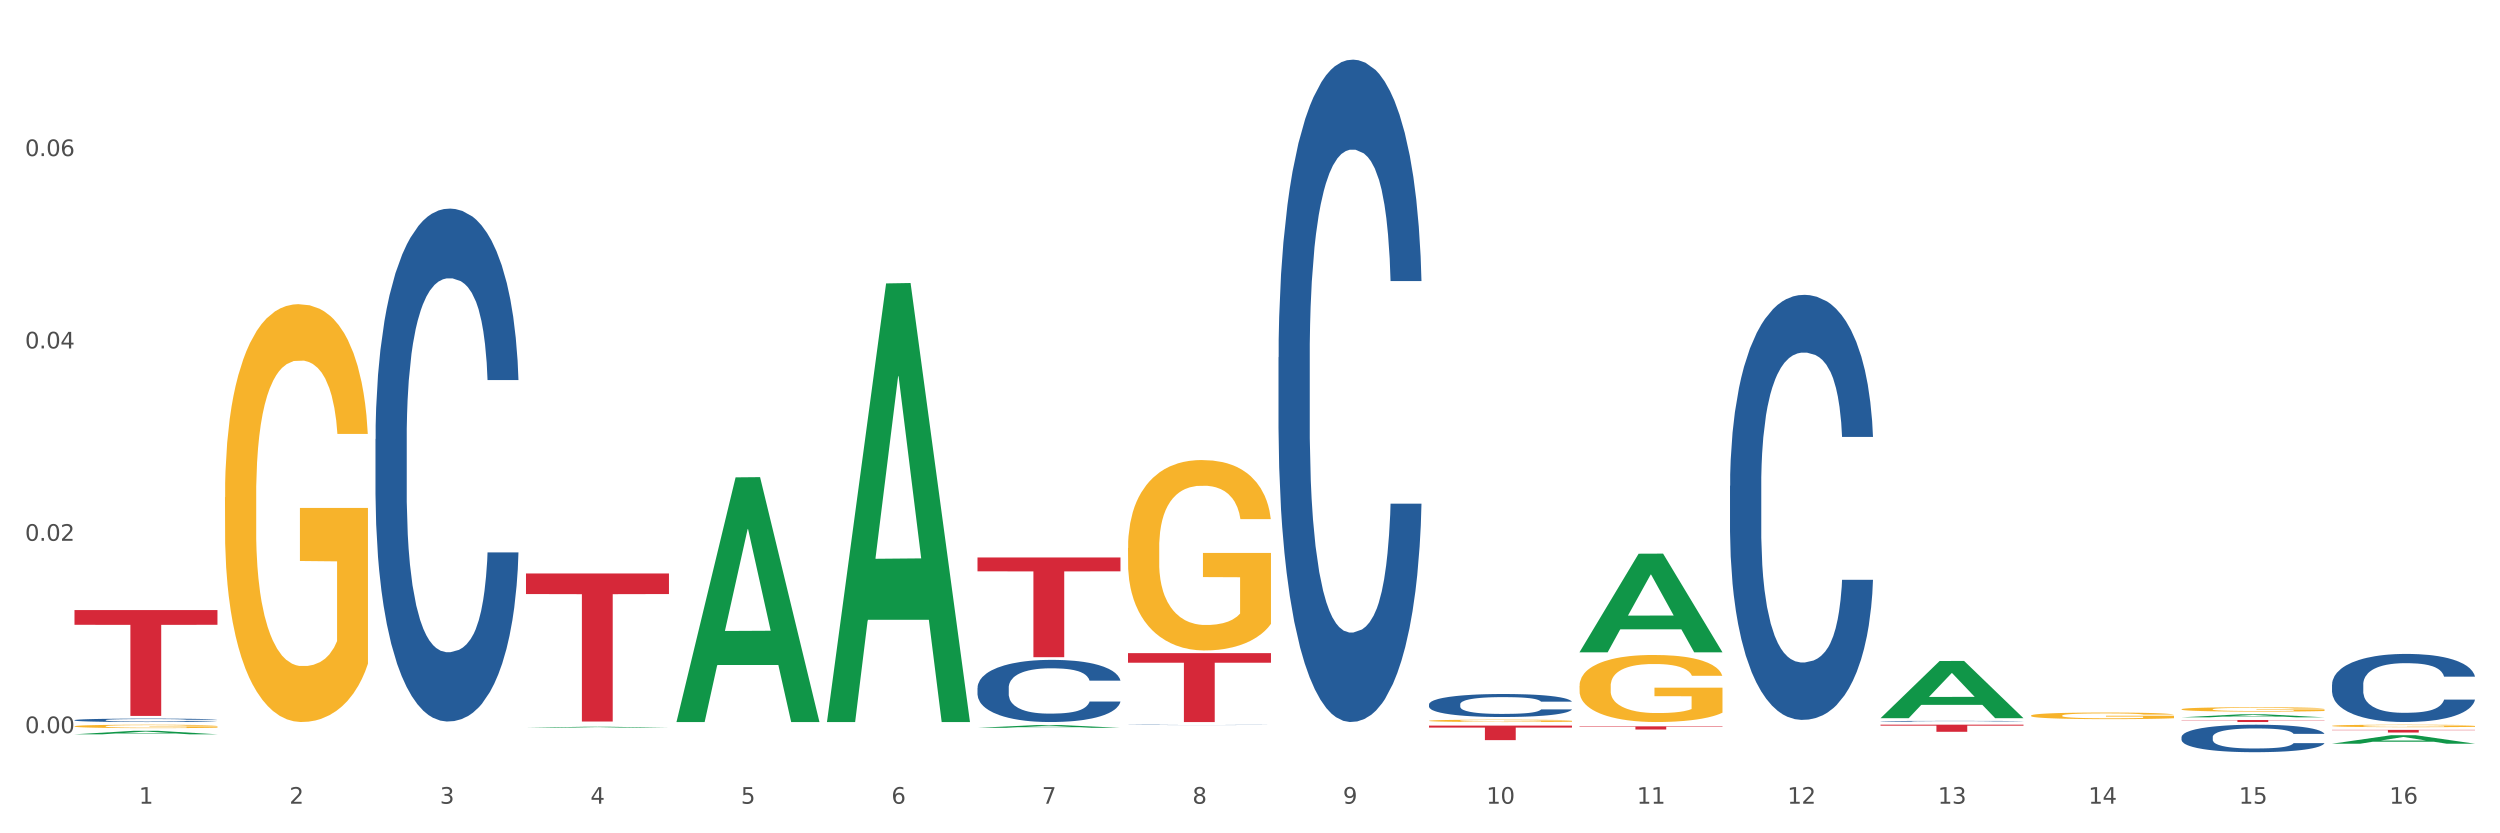 <?xml version="1.0" encoding="utf-8" standalone="no"?>
<!DOCTYPE svg PUBLIC "-//W3C//DTD SVG 1.1//EN"
  "http://www.w3.org/Graphics/SVG/1.1/DTD/svg11.dtd">
<svg xmlns:xlink="http://www.w3.org/1999/xlink" width="1080pt" height="360pt" viewBox="0 0 1080 360" xmlns="http://www.w3.org/2000/svg" version="1.1">
 <rect x="0" y="0" width="1080" height="360" fill="#333333" stroke="none"/>
 <defs>
  <style type="text/css">*{stroke-linejoin: round; stroke-linecap: butt}</style>
 </defs>
 <g id="figure_1">
  <g id="patch_1">
   <path d="M 0 360 
L 1080 360 
L 1080 0 
L 0 0 
z
" style="fill: #ffffff; stroke: #ffffff; stroke-linejoin: miter"/>
  </g>
  <g id="axes_1">
   <g id="matplotlib.axis_1">
    <g id="xtick_1">
     <g id="text_1">
      <!-- 1 -->
      <g style="fill: #4d4d4d" transform="translate(60.004 347.204) scale(0.096 -0.096)">
       <defs>
        <path id="DejaVuSans-31" d="M 794 531 
L 1825 531 
L 1825 4091 
L 703 3866 
L 703 4441 
L 1819 4666 
L 2450 4666 
L 2450 531 
L 3481 531 
L 3481 0 
L 794 0 
L 794 531 
z
" transform="scale(0.016)"/>
       </defs>
       <use xlink:href="#DejaVuSans-31"/>
      </g>
     </g>
    </g>
    <g id="xtick_2">
     <g id="text_2">
      <!-- 2 -->
      <g style="fill: #4d4d4d" transform="translate(125.021 347.204) scale(0.096 -0.096)">
       <defs>
        <path id="DejaVuSans-32" d="M 1228 531 
L 3431 531 
L 3431 0 
L 469 0 
L 469 531 
Q 828 903 1448 1529 
Q 2069 2156 2228 2338 
Q 2531 2678 2651 2914 
Q 2772 3150 2772 3378 
Q 2772 3750 2511 3984 
Q 2250 4219 1831 4219 
Q 1534 4219 1204 4116 
Q 875 4013 500 3803 
L 500 4441 
Q 881 4594 1212 4672 
Q 1544 4750 1819 4750 
Q 2544 4750 2975 4387 
Q 3406 4025 3406 3419 
Q 3406 3131 3298 2873 
Q 3191 2616 2906 2266 
Q 2828 2175 2409 1742 
Q 1991 1309 1228 531 
z
" transform="scale(0.016)"/>
       </defs>
       <use xlink:href="#DejaVuSans-32"/>
      </g>
     </g>
    </g>
    <g id="xtick_3">
     <g id="text_3">
      <!-- 3 -->
      <g style="fill: #4d4d4d" transform="translate(190.039 347.204) scale(0.096 -0.096)">
       <defs>
        <path id="DejaVuSans-33" d="M 2597 2516 
Q 3050 2419 3304 2112 
Q 3559 1806 3559 1356 
Q 3559 666 3084 287 
Q 2609 -91 1734 -91 
Q 1441 -91 1130 -33 
Q 819 25 488 141 
L 488 750 
Q 750 597 1062 519 
Q 1375 441 1716 441 
Q 2309 441 2620 675 
Q 2931 909 2931 1356 
Q 2931 1769 2642 2001 
Q 2353 2234 1838 2234 
L 1294 2234 
L 1294 2753 
L 1863 2753 
Q 2328 2753 2575 2939 
Q 2822 3125 2822 3475 
Q 2822 3834 2567 4026 
Q 2313 4219 1838 4219 
Q 1578 4219 1281 4162 
Q 984 4106 628 3988 
L 628 4550 
Q 988 4650 1302 4700 
Q 1616 4750 1894 4750 
Q 2613 4750 3031 4423 
Q 3450 4097 3450 3541 
Q 3450 3153 3228 2886 
Q 3006 2619 2597 2516 
z
" transform="scale(0.016)"/>
       </defs>
       <use xlink:href="#DejaVuSans-33"/>
      </g>
     </g>
    </g>
    <g id="xtick_4">
     <g id="text_4">
      <!-- 4 -->
      <g style="fill: #4d4d4d" transform="translate(255.056 347.204) scale(0.096 -0.096)">
       <defs>
        <path id="DejaVuSans-34" d="M 2419 4116 
L 825 1625 
L 2419 1625 
L 2419 4116 
z
M 2253 4666 
L 3047 4666 
L 3047 1625 
L 3713 1625 
L 3713 1100 
L 3047 1100 
L 3047 0 
L 2419 0 
L 2419 1100 
L 313 1100 
L 313 1709 
L 2253 4666 
z
" transform="scale(0.016)"/>
       </defs>
       <use xlink:href="#DejaVuSans-34"/>
      </g>
     </g>
    </g>
    <g id="xtick_5">
     <g id="text_5">
      <!-- 5 -->
      <g style="fill: #4d4d4d" transform="translate(320.073 347.204) scale(0.096 -0.096)">
       <defs>
        <path id="DejaVuSans-35" d="M 691 4666 
L 3169 4666 
L 3169 4134 
L 1269 4134 
L 1269 2991 
Q 1406 3038 1543 3061 
Q 1681 3084 1819 3084 
Q 2600 3084 3056 2656 
Q 3513 2228 3513 1497 
Q 3513 744 3044 326 
Q 2575 -91 1722 -91 
Q 1428 -91 1123 -41 
Q 819 9 494 109 
L 494 744 
Q 775 591 1075 516 
Q 1375 441 1709 441 
Q 2250 441 2565 725 
Q 2881 1009 2881 1497 
Q 2881 1984 2565 2268 
Q 2250 2553 1709 2553 
Q 1456 2553 1204 2497 
Q 953 2441 691 2322 
L 691 4666 
z
" transform="scale(0.016)"/>
       </defs>
       <use xlink:href="#DejaVuSans-35"/>
      </g>
     </g>
    </g>
    <g id="xtick_6">
     <g id="text_6">
      <!-- 6 -->
      <g style="fill: #4d4d4d" transform="translate(385.09 347.204) scale(0.096 -0.096)">
       <defs>
        <path id="DejaVuSans-36" d="M 2113 2584 
Q 1688 2584 1439 2293 
Q 1191 2003 1191 1497 
Q 1191 994 1439 701 
Q 1688 409 2113 409 
Q 2538 409 2786 701 
Q 3034 994 3034 1497 
Q 3034 2003 2786 2293 
Q 2538 2584 2113 2584 
z
M 3366 4563 
L 3366 3988 
Q 3128 4100 2886 4159 
Q 2644 4219 2406 4219 
Q 1781 4219 1451 3797 
Q 1122 3375 1075 2522 
Q 1259 2794 1537 2939 
Q 1816 3084 2150 3084 
Q 2853 3084 3261 2657 
Q 3669 2231 3669 1497 
Q 3669 778 3244 343 
Q 2819 -91 2113 -91 
Q 1303 -91 875 529 
Q 447 1150 447 2328 
Q 447 3434 972 4092 
Q 1497 4750 2381 4750 
Q 2619 4750 2861 4703 
Q 3103 4656 3366 4563 
z
" transform="scale(0.016)"/>
       </defs>
       <use xlink:href="#DejaVuSans-36"/>
      </g>
     </g>
    </g>
    <g id="xtick_7">
     <g id="text_7">
      <!-- 7 -->
      <g style="fill: #4d4d4d" transform="translate(450.108 347.204) scale(0.096 -0.096)">
       <defs>
        <path id="DejaVuSans-37" d="M 525 4666 
L 3525 4666 
L 3525 4397 
L 1831 0 
L 1172 0 
L 2766 4134 
L 525 4134 
L 525 4666 
z
" transform="scale(0.016)"/>
       </defs>
       <use xlink:href="#DejaVuSans-37"/>
      </g>
     </g>
    </g>
    <g id="xtick_8">
     <g id="text_8">
      <!-- 8 -->
      <g style="fill: #4d4d4d" transform="translate(515.125 347.204) scale(0.096 -0.096)">
       <defs>
        <path id="DejaVuSans-38" d="M 2034 2216 
Q 1584 2216 1326 1975 
Q 1069 1734 1069 1313 
Q 1069 891 1326 650 
Q 1584 409 2034 409 
Q 2484 409 2743 651 
Q 3003 894 3003 1313 
Q 3003 1734 2745 1975 
Q 2488 2216 2034 2216 
z
M 1403 2484 
Q 997 2584 770 2862 
Q 544 3141 544 3541 
Q 544 4100 942 4425 
Q 1341 4750 2034 4750 
Q 2731 4750 3128 4425 
Q 3525 4100 3525 3541 
Q 3525 3141 3298 2862 
Q 3072 2584 2669 2484 
Q 3125 2378 3379 2068 
Q 3634 1759 3634 1313 
Q 3634 634 3220 271 
Q 2806 -91 2034 -91 
Q 1263 -91 848 271 
Q 434 634 434 1313 
Q 434 1759 690 2068 
Q 947 2378 1403 2484 
z
M 1172 3481 
Q 1172 3119 1398 2916 
Q 1625 2713 2034 2713 
Q 2441 2713 2670 2916 
Q 2900 3119 2900 3481 
Q 2900 3844 2670 4047 
Q 2441 4250 2034 4250 
Q 1625 4250 1398 4047 
Q 1172 3844 1172 3481 
z
" transform="scale(0.016)"/>
       </defs>
       <use xlink:href="#DejaVuSans-38"/>
      </g>
     </g>
    </g>
    <g id="xtick_9">
     <g id="text_9">
      <!-- 9 -->
      <g style="fill: #4d4d4d" transform="translate(580.142 347.204) scale(0.096 -0.096)">
       <defs>
        <path id="DejaVuSans-39" d="M 703 97 
L 703 672 
Q 941 559 1184 500 
Q 1428 441 1663 441 
Q 2288 441 2617 861 
Q 2947 1281 2994 2138 
Q 2813 1869 2534 1725 
Q 2256 1581 1919 1581 
Q 1219 1581 811 2004 
Q 403 2428 403 3163 
Q 403 3881 828 4315 
Q 1253 4750 1959 4750 
Q 2769 4750 3195 4129 
Q 3622 3509 3622 2328 
Q 3622 1225 3098 567 
Q 2575 -91 1691 -91 
Q 1453 -91 1209 -44 
Q 966 3 703 97 
z
M 1959 2075 
Q 2384 2075 2632 2365 
Q 2881 2656 2881 3163 
Q 2881 3666 2632 3958 
Q 2384 4250 1959 4250 
Q 1534 4250 1286 3958 
Q 1038 3666 1038 3163 
Q 1038 2656 1286 2365 
Q 1534 2075 1959 2075 
z
" transform="scale(0.016)"/>
       </defs>
       <use xlink:href="#DejaVuSans-39"/>
      </g>
     </g>
    </g>
    <g id="xtick_10">
     <g id="text_10">
      <!-- 10 -->
      <g style="fill: #4d4d4d" transform="translate(642.105 347.204) scale(0.096 -0.096)">
       <defs>
        <path id="DejaVuSans-30" d="M 2034 4250 
Q 1547 4250 1301 3770 
Q 1056 3291 1056 2328 
Q 1056 1369 1301 889 
Q 1547 409 2034 409 
Q 2525 409 2770 889 
Q 3016 1369 3016 2328 
Q 3016 3291 2770 3770 
Q 2525 4250 2034 4250 
z
M 2034 4750 
Q 2819 4750 3233 4129 
Q 3647 3509 3647 2328 
Q 3647 1150 3233 529 
Q 2819 -91 2034 -91 
Q 1250 -91 836 529 
Q 422 1150 422 2328 
Q 422 3509 836 4129 
Q 1250 4750 2034 4750 
z
" transform="scale(0.016)"/>
       </defs>
       <use xlink:href="#DejaVuSans-31"/>
       <use xlink:href="#DejaVuSans-30" transform="translate(63.623 0)"/>
      </g>
     </g>
    </g>
    <g id="xtick_11">
     <g id="text_11">
      <!-- 11 -->
      <g style="fill: #4d4d4d" transform="translate(707.123 347.204) scale(0.096 -0.096)">
       <use xlink:href="#DejaVuSans-31"/>
       <use xlink:href="#DejaVuSans-31" transform="translate(63.623 0)"/>
      </g>
     </g>
    </g>
    <g id="xtick_12">
     <g id="text_12">
      <!-- 12 -->
      <g style="fill: #4d4d4d" transform="translate(772.14 347.204) scale(0.096 -0.096)">
       <use xlink:href="#DejaVuSans-31"/>
       <use xlink:href="#DejaVuSans-32" transform="translate(63.623 0)"/>
      </g>
     </g>
    </g>
    <g id="xtick_13">
     <g id="text_13">
      <!-- 13 -->
      <g style="fill: #4d4d4d" transform="translate(837.157 347.204) scale(0.096 -0.096)">
       <use xlink:href="#DejaVuSans-31"/>
       <use xlink:href="#DejaVuSans-33" transform="translate(63.623 0)"/>
      </g>
     </g>
    </g>
    <g id="xtick_14">
     <g id="text_14">
      <!-- 14 -->
      <g style="fill: #4d4d4d" transform="translate(902.174 347.204) scale(0.096 -0.096)">
       <use xlink:href="#DejaVuSans-31"/>
       <use xlink:href="#DejaVuSans-34" transform="translate(63.623 0)"/>
      </g>
     </g>
    </g>
    <g id="xtick_15">
     <g id="text_15">
      <!-- 15 -->
      <g style="fill: #4d4d4d" transform="translate(967.192 347.204) scale(0.096 -0.096)">
       <use xlink:href="#DejaVuSans-31"/>
       <use xlink:href="#DejaVuSans-35" transform="translate(63.623 0)"/>
      </g>
     </g>
    </g>
    <g id="xtick_16">
     <g id="text_16">
      <!-- 16 -->
      <g style="fill: #4d4d4d" transform="translate(1032.209 347.204) scale(0.096 -0.096)">
       <use xlink:href="#DejaVuSans-31"/>
       <use xlink:href="#DejaVuSans-36" transform="translate(63.623 0)"/>
      </g>
     </g>
    </g>
    <g id="xtick_17"/>
    <g id="xtick_18"/>
    <g id="xtick_19"/>
    <g id="xtick_20"/>
    <g id="xtick_21"/>
    <g id="xtick_22"/>
    <g id="xtick_23"/>
    <g id="xtick_24"/>
    <g id="xtick_25"/>
    <g id="xtick_26"/>
    <g id="xtick_27"/>
    <g id="xtick_28"/>
    <g id="xtick_29"/>
    <g id="xtick_30"/>
    <g id="xtick_31"/>
   </g>
   <g id="matplotlib.axis_2">
    <g id="ytick_1">
     <g id="text_17">
      <!-- 0.00 -->
      <g style="fill: #4d4d4d" transform="translate(10.8 316.715) scale(0.096 -0.096)">
       <defs>
        <path id="DejaVuSans-2e" d="M 684 794 
L 1344 794 
L 1344 0 
L 684 0 
L 684 794 
z
" transform="scale(0.016)"/>
       </defs>
       <use xlink:href="#DejaVuSans-30"/>
       <use xlink:href="#DejaVuSans-2e" transform="translate(63.623 0)"/>
       <use xlink:href="#DejaVuSans-30" transform="translate(95.41 0)"/>
       <use xlink:href="#DejaVuSans-30" transform="translate(159.033 0)"/>
      </g>
     </g>
    </g>
    <g id="ytick_2">
     <g id="text_18">
      <!-- 0.02 -->
      <g style="fill: #4d4d4d" transform="translate(10.8 233.62) scale(0.096 -0.096)">
       <use xlink:href="#DejaVuSans-30"/>
       <use xlink:href="#DejaVuSans-2e" transform="translate(63.623 0)"/>
       <use xlink:href="#DejaVuSans-30" transform="translate(95.41 0)"/>
       <use xlink:href="#DejaVuSans-32" transform="translate(159.033 0)"/>
      </g>
     </g>
    </g>
    <g id="ytick_3">
     <g id="text_19">
      <!-- 0.04 -->
      <g style="fill: #4d4d4d" transform="translate(10.8 150.525) scale(0.096 -0.096)">
       <use xlink:href="#DejaVuSans-30"/>
       <use xlink:href="#DejaVuSans-2e" transform="translate(63.623 0)"/>
       <use xlink:href="#DejaVuSans-30" transform="translate(95.41 0)"/>
       <use xlink:href="#DejaVuSans-34" transform="translate(159.033 0)"/>
      </g>
     </g>
    </g>
    <g id="ytick_4">
     <g id="text_20">
      <!-- 0.06 -->
      <g style="fill: #4d4d4d" transform="translate(10.8 67.43) scale(0.096 -0.096)">
       <use xlink:href="#DejaVuSans-30"/>
       <use xlink:href="#DejaVuSans-2e" transform="translate(63.623 0)"/>
       <use xlink:href="#DejaVuSans-30" transform="translate(95.41 0)"/>
       <use xlink:href="#DejaVuSans-36" transform="translate(159.033 0)"/>
      </g>
     </g>
    </g>
    <g id="ytick_5"/>
    <g id="ytick_6"/>
    <g id="ytick_7"/>
    <g id="ytick_8"/>
   </g>
   <g id="PolyCollection_1">
    <path d="M 32.175 317.219 
L 32.239 317.218 
L 57.709 315.711 
L 68.28 315.709 
L 93.941 317.222 
L 81.715 317.222 
L 76.176 316.87 
L 49.877 316.87 
L 49.686 316.876 
L 44.337 317.222 
L 32.175 317.222 
L 32.175 317.219 
L 53.188 316.66 
L 72.864 316.658 
L 63.122 316.032 
L 62.995 316.029 
L 62.867 316.033 
L 53.125 316.658 
L 53.188 316.66 
L 32.175 317.219 
z
" clip-path="url(#p8e9e53b36b)" style="fill: #109648"/>
    <path d="M 617.33 311.371 
L 617.403 311.37 
L 617.403 311.337 
L 617.549 311.308 
L 618.278 311.238 
L 619.372 311.181 
L 620.174 311.15 
L 620.976 311.125 
L 621.924 311.1 
L 623.091 311.074 
L 625.206 311.035 
L 626.519 311.016 
L 628.123 310.995 
L 631.04 310.966 
L 633.155 310.949 
L 635.342 310.935 
L 638.916 310.918 
L 641.249 310.911 
L 643.729 310.905 
L 646.718 310.902 
L 648.979 310.901 
L 653.938 310.903 
L 658.167 310.912 
L 660.209 310.918 
L 662.835 310.929 
L 664.22 310.937 
L 666.481 310.952 
L 668.814 310.971 
L 670.419 310.988 
L 672.825 311.02 
L 674.648 311.051 
L 676.325 311.09 
L 677.201 311.117 
L 677.857 311.142 
L 678.44 311.171 
L 679.024 311.217 
L 665.897 311.217 
L 665.387 311.184 
L 664.585 311.154 
L 663.418 311.124 
L 662.397 311.105 
L 660.647 311.082 
L 659.043 311.067 
L 657.365 311.056 
L 655.323 311.047 
L 653.719 311.042 
L 651.458 311.038 
L 647.01 311.039 
L 644.02 311.047 
L 641.978 311.056 
L 640.666 311.064 
L 639.499 311.074 
L 638.186 311.087 
L 636.655 311.106 
L 635.561 311.124 
L 634.467 311.146 
L 633.592 311.168 
L 632.79 311.194 
L 632.134 311.222 
L 631.623 311.251 
L 631.186 311.287 
L 630.821 311.345 
L 630.821 311.472 
L 630.967 311.501 
L 631.332 311.539 
L 631.769 311.568 
L 632.498 311.603 
L 633.155 311.626 
L 634.394 311.659 
L 635.78 311.687 
L 636.874 311.705 
L 637.968 311.72 
L 639.864 311.74 
L 641.978 311.757 
L 643.801 311.767 
L 646.281 311.777 
L 647.958 311.78 
L 649.417 311.782 
L 652.99 311.782 
L 655.542 311.779 
L 658.386 311.773 
L 660.574 311.764 
L 662.397 311.754 
L 664.439 311.738 
L 665.752 311.722 
L 665.752 311.527 
L 649.708 311.526 
L 649.708 311.397 
L 679.097 311.397 
L 679.097 311.777 
L 677.857 311.796 
L 676.471 311.814 
L 675.013 311.83 
L 672.825 311.849 
L 670.2 311.868 
L 667.866 311.881 
L 665.387 311.892 
L 662.47 311.902 
L 658.678 311.911 
L 656.344 311.915 
L 653.427 311.918 
L 650 311.919 
L 647.01 311.917 
L 644.093 311.912 
L 641.03 311.904 
L 638.041 311.892 
L 635.78 311.88 
L 633.519 311.865 
L 631.113 311.845 
L 629.217 311.827 
L 627.758 311.81 
L 626.154 311.789 
L 624.404 311.761 
L 623.091 311.736 
L 621.924 311.71 
L 620.685 311.676 
L 619.81 311.647 
L 618.934 311.611 
L 618.424 311.584 
L 617.841 311.542 
L 617.403 311.484 
L 617.33 311.371 
z
" clip-path="url(#p8e9e53b36b)" style="fill: #f7b32b"/>
    <path d="M 682.347 296.335 
L 682.42 296.309 
L 682.42 295.356 
L 682.566 294.536 
L 683.295 292.552 
L 684.389 290.911 
L 685.191 290.038 
L 685.994 289.324 
L 686.942 288.609 
L 688.108 287.868 
L 690.223 286.784 
L 691.536 286.228 
L 693.14 285.646 
L 696.057 284.799 
L 698.172 284.323 
L 700.36 283.926 
L 703.933 283.45 
L 706.266 283.238 
L 708.746 283.08 
L 711.736 282.974 
L 713.996 282.947 
L 718.955 283.027 
L 723.185 283.265 
L 725.227 283.45 
L 727.852 283.767 
L 729.237 283.979 
L 731.498 284.402 
L 733.832 284.958 
L 735.436 285.434 
L 737.842 286.334 
L 739.665 287.233 
L 741.343 288.345 
L 742.218 289.112 
L 742.874 289.826 
L 743.457 290.647 
L 744.041 291.943 
L 730.915 291.943 
L 730.404 291.017 
L 729.602 290.144 
L 728.435 289.297 
L 727.414 288.768 
L 725.664 288.107 
L 724.06 287.683 
L 722.383 287.366 
L 720.341 287.101 
L 718.736 286.969 
L 716.476 286.863 
L 712.027 286.89 
L 709.037 287.101 
L 706.996 287.366 
L 705.683 287.604 
L 704.516 287.868 
L 703.204 288.239 
L 701.672 288.795 
L 700.578 289.297 
L 699.484 289.932 
L 698.609 290.567 
L 697.807 291.308 
L 697.151 292.102 
L 696.64 292.922 
L 696.203 293.927 
L 695.838 295.594 
L 695.838 299.219 
L 695.984 300.039 
L 696.349 301.124 
L 696.786 301.944 
L 697.516 302.923 
L 698.172 303.585 
L 699.412 304.537 
L 700.797 305.331 
L 701.891 305.833 
L 702.985 306.257 
L 704.881 306.839 
L 706.996 307.315 
L 708.819 307.606 
L 711.298 307.871 
L 712.975 307.977 
L 714.434 308.03 
L 718.007 308.03 
L 720.559 307.95 
L 723.403 307.765 
L 725.591 307.527 
L 727.414 307.236 
L 729.456 306.76 
L 730.769 306.31 
L 730.769 300.78 
L 714.726 300.754 
L 714.726 297.076 
L 744.114 297.076 
L 744.114 307.871 
L 742.874 308.426 
L 741.489 308.929 
L 740.03 309.379 
L 737.842 309.934 
L 735.217 310.464 
L 732.884 310.834 
L 730.404 311.152 
L 727.487 311.443 
L 723.695 311.707 
L 721.362 311.813 
L 718.445 311.892 
L 715.017 311.919 
L 712.027 311.866 
L 709.11 311.734 
L 706.048 311.496 
L 703.058 311.152 
L 700.797 310.808 
L 698.536 310.384 
L 696.13 309.829 
L 694.234 309.299 
L 692.776 308.823 
L 691.171 308.215 
L 689.421 307.421 
L 688.108 306.707 
L 686.942 305.966 
L 685.702 305.013 
L 684.827 304.193 
L 683.952 303.161 
L 683.441 302.394 
L 682.858 301.203 
L 682.42 299.536 
L 682.347 296.335 
z
" clip-path="url(#p8e9e53b36b)" style="fill: #f7b32b"/>
    <path d="M 877.399 309.135 
L 877.472 309.133 
L 877.472 309.038 
L 877.618 308.957 
L 878.347 308.762 
L 879.441 308.6 
L 880.243 308.513 
L 881.045 308.443 
L 881.993 308.372 
L 883.16 308.299 
L 885.275 308.192 
L 886.588 308.137 
L 888.192 308.08 
L 891.109 307.996 
L 893.224 307.949 
L 895.411 307.91 
L 898.985 307.863 
L 901.318 307.842 
L 903.798 307.826 
L 906.787 307.816 
L 909.048 307.813 
L 914.007 307.821 
L 918.236 307.845 
L 920.278 307.863 
L 922.904 307.894 
L 924.289 307.915 
L 926.55 307.957 
L 928.883 308.012 
L 930.488 308.059 
L 932.894 308.148 
L 934.717 308.236 
L 936.394 308.346 
L 937.27 308.422 
L 937.926 308.492 
L 938.509 308.573 
L 939.093 308.701 
L 925.966 308.701 
L 925.456 308.61 
L 924.654 308.524 
L 923.487 308.44 
L 922.466 308.388 
L 920.716 308.323 
L 919.111 308.281 
L 917.434 308.25 
L 915.392 308.223 
L 913.788 308.21 
L 911.527 308.2 
L 907.079 308.203 
L 904.089 308.223 
L 902.047 308.25 
L 900.735 308.273 
L 899.568 308.299 
L 898.255 308.336 
L 896.724 308.391 
L 895.63 308.44 
L 894.536 308.503 
L 893.661 308.566 
L 892.859 308.639 
L 892.203 308.717 
L 891.692 308.798 
L 891.255 308.897 
L 890.89 309.062 
L 890.89 309.42 
L 891.036 309.501 
L 891.4 309.608 
L 891.838 309.689 
L 892.567 309.786 
L 893.224 309.851 
L 894.463 309.945 
L 895.849 310.023 
L 896.943 310.073 
L 898.037 310.115 
L 899.933 310.172 
L 902.047 310.219 
L 903.87 310.248 
L 906.35 310.274 
L 908.027 310.285 
L 909.486 310.29 
L 913.059 310.29 
L 915.611 310.282 
L 918.455 310.264 
L 920.643 310.24 
L 922.466 310.211 
L 924.508 310.164 
L 925.82 310.12 
L 925.82 309.574 
L 909.777 309.571 
L 909.777 309.208 
L 939.166 309.208 
L 939.166 310.274 
L 937.926 310.329 
L 936.54 310.379 
L 935.082 310.423 
L 932.894 310.478 
L 930.269 310.53 
L 927.935 310.567 
L 925.456 310.598 
L 922.539 310.627 
L 918.747 310.653 
L 916.413 310.663 
L 913.496 310.671 
L 910.069 310.674 
L 907.079 310.669 
L 904.162 310.656 
L 901.099 310.632 
L 898.109 310.598 
L 895.849 310.564 
L 893.588 310.522 
L 891.182 310.467 
L 889.286 310.415 
L 887.827 310.368 
L 886.223 310.308 
L 884.473 310.23 
L 883.16 310.159 
L 881.993 310.086 
L 880.754 309.992 
L 879.879 309.911 
L 879.003 309.809 
L 878.493 309.733 
L 877.91 309.616 
L 877.472 309.451 
L 877.399 309.135 
z
" clip-path="url(#p8e9e53b36b)" style="fill: #f7b32b"/>
    <path d="M 942.416 306.4 
L 942.489 306.398 
L 942.489 306.336 
L 942.635 306.282 
L 943.364 306.152 
L 944.458 306.045 
L 945.26 305.988 
L 946.063 305.941 
L 947.011 305.894 
L 948.177 305.846 
L 950.292 305.775 
L 951.605 305.739 
L 953.209 305.701 
L 956.126 305.645 
L 958.241 305.614 
L 960.429 305.588 
L 964.002 305.557 
L 966.335 305.543 
L 968.815 305.533 
L 971.805 305.526 
L 974.065 305.524 
L 979.024 305.529 
L 983.254 305.545 
L 985.296 305.557 
L 987.921 305.578 
L 989.306 305.592 
L 991.567 305.619 
L 993.901 305.656 
L 995.505 305.687 
L 997.911 305.746 
L 999.734 305.804 
L 1001.412 305.877 
L 1002.287 305.927 
L 1002.943 305.974 
L 1003.526 306.028 
L 1004.11 306.112 
L 990.984 306.112 
L 990.473 306.052 
L 989.671 305.995 
L 988.504 305.939 
L 987.483 305.905 
L 985.733 305.862 
L 984.129 305.834 
L 982.451 305.813 
L 980.41 305.796 
L 978.805 305.787 
L 976.545 305.78 
L 972.096 305.782 
L 969.106 305.796 
L 967.065 305.813 
L 965.752 305.829 
L 964.585 305.846 
L 963.273 305.87 
L 961.741 305.907 
L 960.647 305.939 
L 959.553 305.981 
L 958.678 306.022 
L 957.876 306.071 
L 957.22 306.123 
L 956.709 306.176 
L 956.272 306.242 
L 955.907 306.351 
L 955.907 306.588 
L 956.053 306.642 
L 956.418 306.713 
L 956.855 306.766 
L 957.585 306.83 
L 958.241 306.873 
L 959.481 306.936 
L 960.866 306.988 
L 961.96 307.021 
L 963.054 307.048 
L 964.95 307.086 
L 967.065 307.117 
L 968.888 307.136 
L 971.367 307.154 
L 973.044 307.161 
L 974.503 307.164 
L 978.076 307.164 
L 980.628 307.159 
L 983.472 307.147 
L 985.66 307.131 
L 987.483 307.112 
L 989.525 307.081 
L 990.838 307.052 
L 990.838 306.69 
L 974.795 306.688 
L 974.795 306.448 
L 1004.183 306.448 
L 1004.183 307.154 
L 1002.943 307.19 
L 1001.558 307.223 
L 1000.099 307.252 
L 997.911 307.289 
L 995.286 307.323 
L 992.953 307.347 
L 990.473 307.368 
L 987.556 307.387 
L 983.764 307.405 
L 981.431 307.411 
L 978.514 307.417 
L 975.086 307.418 
L 972.096 307.415 
L 969.179 307.406 
L 966.117 307.391 
L 963.127 307.368 
L 960.866 307.346 
L 958.605 307.318 
L 956.199 307.282 
L 954.303 307.247 
L 952.844 307.216 
L 951.24 307.176 
L 949.49 307.124 
L 948.177 307.078 
L 947.011 307.029 
L 945.771 306.967 
L 944.896 306.913 
L 944.021 306.846 
L 943.51 306.796 
L 942.927 306.718 
L 942.489 306.609 
L 942.416 306.4 
z
" clip-path="url(#p8e9e53b36b)" style="fill: #f7b32b"/>
    <path d="M 1007.434 313.566 
L 1007.507 313.565 
L 1007.507 313.53 
L 1007.652 313.499 
L 1008.382 313.425 
L 1009.475 313.364 
L 1010.278 313.332 
L 1011.08 313.305 
L 1012.028 313.279 
L 1013.195 313.251 
L 1015.309 313.211 
L 1016.622 313.19 
L 1018.226 313.168 
L 1021.143 313.137 
L 1023.258 313.119 
L 1025.446 313.104 
L 1029.019 313.087 
L 1031.353 313.079 
L 1033.832 313.073 
L 1036.822 313.069 
L 1039.083 313.068 
L 1044.041 313.071 
L 1048.271 313.08 
L 1050.313 313.087 
L 1052.938 313.099 
L 1054.324 313.106 
L 1056.584 313.122 
L 1058.918 313.143 
L 1060.522 313.161 
L 1062.929 313.194 
L 1064.752 313.228 
L 1066.429 313.269 
L 1067.304 313.297 
L 1067.96 313.324 
L 1068.544 313.355 
L 1069.127 313.403 
L 1056.001 313.403 
L 1055.49 313.368 
L 1054.688 313.336 
L 1053.521 313.304 
L 1052.5 313.285 
L 1050.75 313.26 
L 1049.146 313.244 
L 1047.469 313.232 
L 1045.427 313.223 
L 1043.823 313.218 
L 1041.562 313.214 
L 1037.114 313.215 
L 1034.124 313.223 
L 1032.082 313.232 
L 1030.769 313.241 
L 1029.602 313.251 
L 1028.29 313.265 
L 1026.758 313.286 
L 1025.665 313.304 
L 1024.571 313.328 
L 1023.696 313.352 
L 1022.893 313.379 
L 1022.237 313.409 
L 1021.727 313.439 
L 1021.289 313.477 
L 1020.925 313.539 
L 1020.925 313.673 
L 1021.07 313.704 
L 1021.435 313.744 
L 1021.873 313.775 
L 1022.602 313.811 
L 1023.258 313.836 
L 1024.498 313.871 
L 1025.883 313.901 
L 1026.977 313.92 
L 1028.071 313.935 
L 1029.967 313.957 
L 1032.082 313.975 
L 1033.905 313.985 
L 1036.384 313.995 
L 1038.062 313.999 
L 1039.52 314.001 
L 1043.093 314.001 
L 1045.646 313.998 
L 1048.49 313.991 
L 1050.677 313.983 
L 1052.5 313.972 
L 1054.542 313.954 
L 1055.855 313.937 
L 1055.855 313.732 
L 1039.812 313.731 
L 1039.812 313.594 
L 1069.2 313.594 
L 1069.2 313.995 
L 1067.96 314.016 
L 1066.575 314.035 
L 1065.116 314.051 
L 1062.929 314.072 
L 1060.303 314.092 
L 1057.97 314.106 
L 1055.49 314.117 
L 1052.573 314.128 
L 1048.781 314.138 
L 1046.448 314.142 
L 1043.531 314.145 
L 1040.103 314.146 
L 1037.114 314.144 
L 1034.197 314.139 
L 1031.134 314.13 
L 1028.144 314.117 
L 1025.883 314.105 
L 1023.623 314.089 
L 1021.216 314.068 
L 1019.32 314.048 
L 1017.862 314.031 
L 1016.257 314.008 
L 1014.507 313.979 
L 1013.195 313.952 
L 1012.028 313.924 
L 1010.788 313.889 
L 1009.913 313.859 
L 1009.038 313.82 
L 1008.527 313.792 
L 1007.944 313.747 
L 1007.507 313.685 
L 1007.434 313.566 
z
" clip-path="url(#p8e9e53b36b)" style="fill: #f7b32b"/>
    <path d="M 1007.434 315.295 
L 1069.2 315.295 
L 1069.2 315.456 
L 1044.903 315.458 
L 1044.903 316.456 
L 1031.584 316.456 
L 1031.584 315.458 
L 1007.434 315.456 
L 1007.434 315.296 
L 1007.434 315.295 
z
" clip-path="url(#p8e9e53b36b)" style="fill: #d62839"/>
    <path d="M 812.382 313.068 
L 874.148 313.068 
L 874.148 313.496 
L 849.852 313.499 
L 849.852 316.146 
L 836.532 316.146 
L 836.532 313.499 
L 812.382 313.496 
L 812.382 313.071 
L 812.382 313.068 
z
" clip-path="url(#p8e9e53b36b)" style="fill: #d62839"/>
    <path d="M 682.347 313.781 
L 744.114 313.781 
L 744.114 313.971 
L 719.817 313.973 
L 719.817 315.153 
L 706.498 315.153 
L 706.498 313.973 
L 682.347 313.971 
L 682.347 313.782 
L 682.347 313.781 
z
" clip-path="url(#p8e9e53b36b)" style="fill: #d62839"/>
    <path d="M 617.33 313.448 
L 679.097 313.448 
L 679.097 314.321 
L 654.8 314.327 
L 654.8 319.73 
L 641.481 319.73 
L 641.481 314.327 
L 617.33 314.321 
L 617.33 313.453 
L 617.33 313.448 
z
" clip-path="url(#p8e9e53b36b)" style="fill: #d62839"/>
    <path d="M 487.296 282.151 
L 549.062 282.151 
L 549.062 286.287 
L 524.765 286.315 
L 524.765 311.919 
L 511.446 311.919 
L 511.446 286.315 
L 487.296 286.287 
L 487.296 282.179 
L 487.296 282.151 
z
" clip-path="url(#p8e9e53b36b)" style="fill: #d62839"/>
    <path d="M 422.278 240.821 
L 484.045 240.821 
L 484.045 246.809 
L 459.748 246.849 
L 459.748 283.911 
L 446.429 283.911 
L 446.429 246.849 
L 422.278 246.809 
L 422.278 240.861 
L 422.278 240.821 
z
" clip-path="url(#p8e9e53b36b)" style="fill: #d62839"/>
    <path d="M 487.296 236.75 
L 487.369 236.674 
L 487.369 233.97 
L 487.514 231.641 
L 488.244 226.006 
L 489.338 221.348 
L 490.14 218.869 
L 490.942 216.84 
L 491.89 214.812 
L 493.057 212.708 
L 495.171 209.628 
L 496.484 208.05 
L 498.088 206.397 
L 501.005 203.993 
L 503.12 202.64 
L 505.308 201.513 
L 508.881 200.161 
L 511.215 199.56 
L 513.694 199.109 
L 516.684 198.809 
L 518.945 198.734 
L 523.903 198.959 
L 528.133 199.635 
L 530.175 200.161 
L 532.8 201.063 
L 534.186 201.664 
L 536.446 202.866 
L 538.78 204.444 
L 540.384 205.796 
L 542.791 208.35 
L 544.614 210.905 
L 546.291 214.06 
L 547.166 216.239 
L 547.822 218.268 
L 548.406 220.597 
L 548.989 224.278 
L 535.863 224.278 
L 535.352 221.648 
L 534.55 219.169 
L 533.383 216.765 
L 532.363 215.262 
L 530.612 213.384 
L 529.008 212.182 
L 527.331 211.28 
L 525.289 210.529 
L 523.685 210.153 
L 521.424 209.853 
L 516.976 209.928 
L 513.986 210.529 
L 511.944 211.28 
L 510.631 211.957 
L 509.464 212.708 
L 508.152 213.76 
L 506.62 215.337 
L 505.527 216.765 
L 504.433 218.568 
L 503.558 220.371 
L 502.756 222.475 
L 502.099 224.729 
L 501.589 227.058 
L 501.151 229.913 
L 500.787 234.646 
L 500.787 244.939 
L 500.932 247.268 
L 501.297 250.348 
L 501.735 252.677 
L 502.464 255.457 
L 503.12 257.335 
L 504.36 260.04 
L 505.745 262.294 
L 506.839 263.721 
L 507.933 264.923 
L 509.829 266.576 
L 511.944 267.929 
L 513.767 268.755 
L 516.246 269.506 
L 517.924 269.807 
L 519.382 269.957 
L 522.955 269.957 
L 525.508 269.732 
L 528.352 269.206 
L 530.539 268.53 
L 532.363 267.703 
L 534.404 266.351 
L 535.717 265.074 
L 535.717 249.371 
L 519.674 249.296 
L 519.674 238.853 
L 549.062 238.853 
L 549.062 269.506 
L 547.822 271.084 
L 546.437 272.512 
L 544.978 273.789 
L 542.791 275.367 
L 540.165 276.869 
L 537.832 277.921 
L 535.352 278.823 
L 532.435 279.649 
L 528.643 280.4 
L 526.31 280.701 
L 523.393 280.926 
L 519.966 281.001 
L 516.976 280.851 
L 514.059 280.475 
L 510.996 279.799 
L 508.006 278.823 
L 505.745 277.846 
L 503.485 276.644 
L 501.078 275.066 
L 499.182 273.563 
L 497.724 272.211 
L 496.119 270.483 
L 494.369 268.229 
L 493.057 266.201 
L 491.89 264.097 
L 490.65 261.392 
L 489.775 259.063 
L 488.9 256.133 
L 488.39 253.954 
L 487.806 250.574 
L 487.369 245.84 
L 487.296 236.75 
z
" clip-path="url(#p8e9e53b36b)" style="fill: #f7b32b"/>
    <path d="M 227.227 247.735 
L 288.993 247.735 
L 288.993 256.626 
L 264.696 256.686 
L 264.696 311.715 
L 251.377 311.715 
L 251.377 256.686 
L 227.227 256.626 
L 227.227 247.795 
L 227.227 247.735 
z
" clip-path="url(#p8e9e53b36b)" style="fill: #d62839"/>
    <path d="M 32.175 313.757 
L 32.248 313.756 
L 32.248 313.707 
L 32.394 313.665 
L 33.123 313.563 
L 34.217 313.478 
L 35.019 313.433 
L 35.821 313.396 
L 36.769 313.36 
L 37.936 313.321 
L 40.051 313.266 
L 41.363 313.237 
L 42.968 313.207 
L 45.885 313.163 
L 47.999 313.139 
L 50.187 313.118 
L 53.76 313.094 
L 56.094 313.083 
L 58.573 313.075 
L 61.563 313.069 
L 63.824 313.068 
L 68.783 313.072 
L 73.012 313.084 
L 75.054 313.094 
L 77.679 313.11 
L 79.065 313.121 
L 81.326 313.143 
L 83.659 313.172 
L 85.263 313.196 
L 87.67 313.242 
L 89.493 313.289 
L 91.17 313.346 
L 92.045 313.386 
L 92.702 313.422 
L 93.285 313.465 
L 93.868 313.531 
L 80.742 313.531 
L 80.232 313.484 
L 79.43 313.439 
L 78.263 313.395 
L 77.242 313.368 
L 75.492 313.334 
L 73.887 313.312 
L 72.21 313.296 
L 70.168 313.282 
L 68.564 313.275 
L 66.303 313.27 
L 61.855 313.271 
L 58.865 313.282 
L 56.823 313.296 
L 55.511 313.308 
L 54.344 313.321 
L 53.031 313.341 
L 51.5 313.369 
L 50.406 313.395 
L 49.312 313.428 
L 48.437 313.46 
L 47.635 313.499 
L 46.979 313.539 
L 46.468 313.582 
L 46.031 313.633 
L 45.666 313.719 
L 45.666 313.906 
L 45.812 313.948 
L 46.176 314.004 
L 46.614 314.046 
L 47.343 314.097 
L 47.999 314.131 
L 49.239 314.18 
L 50.625 314.221 
L 51.719 314.247 
L 52.812 314.268 
L 54.708 314.298 
L 56.823 314.323 
L 58.646 314.338 
L 61.126 314.351 
L 62.803 314.357 
L 64.261 314.36 
L 67.835 314.36 
L 70.387 314.356 
L 73.231 314.346 
L 75.419 314.334 
L 77.242 314.319 
L 79.284 314.294 
L 80.596 314.271 
L 80.596 313.986 
L 64.553 313.985 
L 64.553 313.796 
L 93.941 313.796 
L 93.941 314.351 
L 92.702 314.38 
L 91.316 314.406 
L 89.858 314.429 
L 87.67 314.458 
L 85.045 314.485 
L 82.711 314.504 
L 80.232 314.52 
L 77.315 314.535 
L 73.523 314.549 
L 71.189 314.554 
L 68.272 314.559 
L 64.845 314.56 
L 61.855 314.557 
L 58.938 314.55 
L 55.875 314.538 
L 52.885 314.52 
L 50.625 314.503 
L 48.364 314.481 
L 45.958 314.452 
L 44.062 314.425 
L 42.603 314.4 
L 40.999 314.369 
L 39.249 314.328 
L 37.936 314.292 
L 36.769 314.253 
L 35.529 314.204 
L 34.654 314.162 
L 33.779 314.109 
L 33.269 314.069 
L 32.685 314.008 
L 32.248 313.922 
L 32.175 313.757 
z
" clip-path="url(#p8e9e53b36b)" style="fill: #f7b32b"/>
    <path d="M 32.175 311.102 
L 32.248 311.101 
L 32.248 311.063 
L 32.467 311.011 
L 33.27 310.916 
L 34.292 310.844 
L 36.045 310.76 
L 36.994 310.725 
L 38.235 310.686 
L 40.79 310.622 
L 43.711 310.568 
L 45.755 310.538 
L 47.288 310.519 
L 50.72 310.485 
L 52.691 310.471 
L 54.735 310.458 
L 56.487 310.45 
L 59.408 310.441 
L 61.744 310.437 
L 64.445 310.435 
L 66.709 310.437 
L 69.702 310.442 
L 74.083 310.458 
L 75.762 310.468 
L 78.025 310.484 
L 80.362 310.506 
L 82.26 310.527 
L 84.45 310.559 
L 86.713 310.599 
L 88.904 310.651 
L 90.437 310.698 
L 91.678 310.748 
L 92.773 310.809 
L 93.576 310.876 
L 93.941 310.931 
L 80.581 310.931 
L 80.216 310.881 
L 79.485 310.827 
L 78.755 310.79 
L 77.952 310.76 
L 76.711 310.727 
L 75.616 310.705 
L 73.791 310.679 
L 72.111 310.663 
L 70.724 310.653 
L 69.045 310.645 
L 65.468 310.637 
L 62.912 310.637 
L 61.306 310.64 
L 59.335 310.647 
L 57.655 310.656 
L 55.684 310.672 
L 54.151 310.69 
L 52.618 310.713 
L 51.742 310.729 
L 50.427 310.759 
L 49.551 310.783 
L 48.383 310.825 
L 47.726 310.855 
L 46.558 310.933 
L 46.047 310.989 
L 45.828 311.029 
L 45.682 311.072 
L 45.682 311.283 
L 46.12 311.378 
L 46.485 311.419 
L 47.069 311.465 
L 48.164 311.525 
L 49.77 311.583 
L 51.45 311.625 
L 52.837 311.651 
L 54.151 311.67 
L 55.465 311.684 
L 57.071 311.698 
L 58.386 311.706 
L 60.357 311.714 
L 62.693 311.718 
L 64.518 311.718 
L 68.242 311.712 
L 69.921 311.705 
L 71.527 311.695 
L 73.28 311.68 
L 74.667 311.664 
L 75.47 311.652 
L 76.784 311.626 
L 77.806 311.599 
L 78.682 311.568 
L 79.266 311.541 
L 79.923 311.5 
L 80.435 311.454 
L 80.581 311.43 
L 93.941 311.43 
L 93.649 311.479 
L 93.138 311.526 
L 92.116 311.59 
L 91.313 311.626 
L 90.072 311.671 
L 88.758 311.709 
L 86.932 311.751 
L 85.253 311.782 
L 83.501 311.809 
L 81.603 311.833 
L 78.171 311.867 
L 76.93 311.877 
L 74.302 311.893 
L 72.257 311.903 
L 69.264 311.912 
L 66.198 311.917 
L 62.985 311.919 
L 60.138 311.916 
L 56.998 311.908 
L 55.027 311.9 
L 52.837 311.888 
L 50.281 311.869 
L 47.872 311.846 
L 45.609 311.819 
L 43.492 311.787 
L 41.52 311.752 
L 38.965 311.694 
L 37.067 311.637 
L 35.679 311.584 
L 34.73 311.539 
L 33.781 311.483 
L 33.27 311.443 
L 32.467 311.348 
L 32.175 311.26 
L 32.175 311.102 
z
" clip-path="url(#p8e9e53b36b)" style="fill: #255c99"/>
    <path d="M 162.209 189.673 
L 162.282 189.471 
L 162.282 183.805 
L 162.502 176.115 
L 163.305 161.949 
L 164.327 151.223 
L 166.079 138.677 
L 167.028 133.415 
L 168.269 127.546 
L 170.825 118.035 
L 173.745 109.94 
L 175.789 105.488 
L 177.323 102.655 
L 180.754 97.596 
L 182.725 95.37 
L 184.77 93.549 
L 186.522 92.334 
L 189.442 90.918 
L 191.778 90.311 
L 194.48 90.108 
L 196.743 90.311 
L 199.737 91.12 
L 204.117 93.549 
L 205.796 94.965 
L 208.06 97.394 
L 210.396 100.631 
L 212.294 103.869 
L 214.485 108.524 
L 216.748 114.595 
L 218.938 122.285 
L 220.471 129.368 
L 221.713 136.855 
L 222.808 145.962 
L 223.611 155.878 
L 223.976 164.175 
L 210.615 164.175 
L 210.25 156.687 
L 209.52 148.593 
L 208.79 143.129 
L 207.987 138.677 
L 206.746 133.617 
L 205.65 130.38 
L 203.825 126.535 
L 202.146 124.106 
L 200.759 122.69 
L 199.079 121.475 
L 195.502 120.261 
L 192.947 120.261 
L 191.34 120.666 
L 189.369 121.678 
L 187.69 123.094 
L 185.719 125.523 
L 184.185 128.154 
L 182.652 131.594 
L 181.776 134.022 
L 180.462 138.474 
L 179.586 142.117 
L 178.418 148.39 
L 177.761 152.842 
L 176.592 164.377 
L 176.081 172.877 
L 175.862 178.746 
L 175.716 185.221 
L 175.716 216.791 
L 176.154 230.957 
L 176.519 237.028 
L 177.104 243.908 
L 178.199 252.812 
L 179.805 261.514 
L 181.484 267.788 
L 182.871 271.633 
L 184.185 274.466 
L 185.5 276.692 
L 187.106 278.716 
L 188.42 279.93 
L 190.391 281.144 
L 192.728 281.751 
L 194.553 281.751 
L 198.276 280.739 
L 199.956 279.727 
L 201.562 278.311 
L 203.314 276.085 
L 204.701 273.656 
L 205.504 271.835 
L 206.819 267.99 
L 207.841 263.943 
L 208.717 259.288 
L 209.301 255.241 
L 209.958 249.17 
L 210.469 242.289 
L 210.615 238.647 
L 223.976 238.647 
L 223.684 245.932 
L 223.173 253.015 
L 222.151 262.526 
L 221.348 267.99 
L 220.106 274.668 
L 218.792 280.334 
L 216.967 286.608 
L 215.288 291.262 
L 213.535 295.31 
L 211.637 298.952 
L 208.206 304.012 
L 206.965 305.428 
L 204.336 307.857 
L 202.292 309.273 
L 199.299 310.69 
L 196.232 311.499 
L 193.02 311.702 
L 190.172 311.297 
L 187.033 310.083 
L 185.062 308.868 
L 182.871 307.047 
L 180.316 304.214 
L 177.907 300.774 
L 175.643 296.726 
L 173.526 292.072 
L 171.555 286.81 
L 168.999 278.108 
L 167.101 269.609 
L 165.714 261.717 
L 164.765 255.038 
L 163.816 246.539 
L 163.305 240.67 
L 162.502 226.504 
L 162.209 213.351 
L 162.209 189.673 
z
" clip-path="url(#p8e9e53b36b)" style="fill: #255c99"/>
    <path d="M 422.278 297.128 
L 422.351 297.103 
L 422.351 296.417 
L 422.57 295.485 
L 423.374 293.767 
L 424.396 292.467 
L 426.148 290.947 
L 427.097 290.309 
L 428.338 289.598 
L 430.894 288.445 
L 433.814 287.464 
L 435.858 286.924 
L 437.391 286.581 
L 440.823 285.967 
L 442.794 285.697 
L 444.839 285.477 
L 446.591 285.33 
L 449.511 285.158 
L 451.847 285.084 
L 454.549 285.06 
L 456.812 285.084 
L 459.806 285.182 
L 464.186 285.477 
L 465.865 285.648 
L 468.129 285.943 
L 470.465 286.335 
L 472.363 286.728 
L 474.554 287.292 
L 476.817 288.028 
L 479.007 288.96 
L 480.54 289.818 
L 481.782 290.726 
L 482.877 291.83 
L 483.68 293.032 
L 484.045 294.037 
L 470.684 294.037 
L 470.319 293.13 
L 469.589 292.149 
L 468.859 291.486 
L 468.056 290.947 
L 466.814 290.333 
L 465.719 289.941 
L 463.894 289.475 
L 462.215 289.181 
L 460.828 289.009 
L 459.148 288.862 
L 455.571 288.715 
L 453.016 288.715 
L 451.409 288.764 
L 449.438 288.886 
L 447.759 289.058 
L 445.788 289.352 
L 444.254 289.671 
L 442.721 290.088 
L 441.845 290.383 
L 440.531 290.922 
L 439.655 291.364 
L 438.487 292.124 
L 437.83 292.664 
L 436.661 294.062 
L 436.15 295.092 
L 435.931 295.803 
L 435.785 296.588 
L 435.785 300.415 
L 436.223 302.132 
L 436.588 302.868 
L 437.172 303.702 
L 438.268 304.781 
L 439.874 305.836 
L 441.553 306.596 
L 442.94 307.062 
L 444.254 307.406 
L 445.569 307.675 
L 447.175 307.921 
L 448.489 308.068 
L 450.46 308.215 
L 452.797 308.289 
L 454.622 308.289 
L 458.345 308.166 
L 460.025 308.043 
L 461.631 307.872 
L 463.383 307.602 
L 464.77 307.307 
L 465.573 307.087 
L 466.887 306.621 
L 467.91 306.13 
L 468.786 305.566 
L 469.37 305.075 
L 470.027 304.339 
L 470.538 303.505 
L 470.684 303.064 
L 484.045 303.064 
L 483.753 303.947 
L 483.242 304.805 
L 482.22 305.958 
L 481.416 306.621 
L 480.175 307.43 
L 478.861 308.117 
L 477.036 308.877 
L 475.357 309.441 
L 473.604 309.932 
L 471.706 310.374 
L 468.275 310.987 
L 467.034 311.158 
L 464.405 311.453 
L 462.361 311.624 
L 459.367 311.796 
L 456.301 311.894 
L 453.089 311.919 
L 450.241 311.87 
L 447.102 311.723 
L 445.131 311.575 
L 442.94 311.355 
L 440.385 311.011 
L 437.976 310.594 
L 435.712 310.104 
L 433.595 309.54 
L 431.624 308.902 
L 429.068 307.847 
L 427.17 306.817 
L 425.783 305.86 
L 424.834 305.051 
L 423.885 304.021 
L 423.374 303.309 
L 422.57 301.592 
L 422.278 299.998 
L 422.278 297.128 
z
" clip-path="url(#p8e9e53b36b)" style="fill: #255c99"/>
    <path d="M 487.296 313.139 
L 487.369 313.139 
L 487.369 313.136 
L 487.588 313.13 
L 488.391 313.121 
L 489.413 313.114 
L 491.165 313.106 
L 492.114 313.102 
L 493.356 313.098 
L 495.911 313.092 
L 498.831 313.087 
L 500.876 313.084 
L 502.409 313.082 
L 505.84 313.079 
L 507.811 313.077 
L 509.856 313.076 
L 511.608 313.075 
L 514.528 313.074 
L 516.865 313.074 
L 519.566 313.074 
L 521.829 313.074 
L 524.823 313.074 
L 529.203 313.076 
L 530.883 313.077 
L 533.146 313.079 
L 535.482 313.081 
L 537.38 313.083 
L 539.571 313.086 
L 541.834 313.09 
L 544.024 313.095 
L 545.558 313.1 
L 546.799 313.105 
L 547.894 313.111 
L 548.697 313.117 
L 549.062 313.123 
L 535.701 313.123 
L 535.336 313.118 
L 534.606 313.112 
L 533.876 313.109 
L 533.073 313.106 
L 531.832 313.102 
L 530.737 313.1 
L 528.911 313.098 
L 527.232 313.096 
L 525.845 313.095 
L 524.166 313.094 
L 520.588 313.094 
L 518.033 313.094 
L 516.427 313.094 
L 514.455 313.095 
L 512.776 313.096 
L 510.805 313.097 
L 509.272 313.099 
L 507.738 313.101 
L 506.862 313.103 
L 505.548 313.106 
L 504.672 313.108 
L 503.504 313.112 
L 502.847 313.115 
L 501.679 313.123 
L 501.168 313.128 
L 500.949 313.132 
L 500.803 313.136 
L 500.803 313.157 
L 501.241 313.167 
L 501.606 313.171 
L 502.19 313.175 
L 503.285 313.181 
L 504.891 313.187 
L 506.57 313.191 
L 507.957 313.193 
L 509.272 313.195 
L 510.586 313.197 
L 512.192 313.198 
L 513.506 313.199 
L 515.478 313.2 
L 517.814 313.2 
L 519.639 313.2 
L 523.363 313.199 
L 525.042 313.199 
L 526.648 313.198 
L 528.4 313.196 
L 529.787 313.195 
L 530.591 313.194 
L 531.905 313.191 
L 532.927 313.188 
L 533.803 313.185 
L 534.387 313.183 
L 535.044 313.179 
L 535.555 313.174 
L 535.701 313.172 
L 549.062 313.172 
L 548.77 313.176 
L 548.259 313.181 
L 547.237 313.187 
L 546.434 313.191 
L 545.193 313.195 
L 543.878 313.199 
L 542.053 313.203 
L 540.374 313.206 
L 538.622 313.209 
L 536.723 313.211 
L 533.292 313.215 
L 532.051 313.216 
L 529.422 313.217 
L 527.378 313.218 
L 524.385 313.219 
L 521.318 313.22 
L 518.106 313.22 
L 515.258 313.219 
L 512.119 313.219 
L 510.148 313.218 
L 507.957 313.217 
L 505.402 313.215 
L 502.993 313.213 
L 500.73 313.21 
L 498.612 313.207 
L 496.641 313.203 
L 494.086 313.198 
L 492.187 313.192 
L 490.8 313.187 
L 489.851 313.182 
L 488.902 313.177 
L 488.391 313.173 
L 487.588 313.164 
L 487.296 313.155 
L 487.296 313.139 
z
" clip-path="url(#p8e9e53b36b)" style="fill: #255c99"/>
    <path d="M 552.313 154.335 
L 552.386 154.074 
L 552.386 146.757 
L 552.605 136.826 
L 553.408 118.533 
L 554.43 104.682 
L 556.182 88.479 
L 557.132 81.685 
L 558.373 74.106 
L 560.928 61.823 
L 563.848 51.37 
L 565.893 45.621 
L 567.426 41.962 
L 570.857 35.429 
L 572.829 32.554 
L 574.873 30.202 
L 576.625 28.634 
L 579.546 26.805 
L 581.882 26.021 
L 584.583 25.759 
L 586.847 26.021 
L 589.84 27.066 
L 594.221 30.202 
L 595.9 32.031 
L 598.163 35.167 
L 600.499 39.349 
L 602.398 43.53 
L 604.588 49.541 
L 606.851 57.381 
L 609.042 67.311 
L 610.575 76.458 
L 611.816 86.127 
L 612.911 97.887 
L 613.714 110.693 
L 614.079 121.407 
L 600.718 121.407 
L 600.353 111.738 
L 599.623 101.285 
L 598.893 94.229 
L 598.09 88.479 
L 596.849 81.946 
L 595.754 77.765 
L 593.929 72.799 
L 592.249 69.663 
L 590.862 67.834 
L 589.183 66.266 
L 585.605 64.698 
L 583.05 64.698 
L 581.444 65.221 
L 579.473 66.527 
L 577.793 68.357 
L 575.822 71.493 
L 574.289 74.89 
L 572.756 79.333 
L 571.88 82.469 
L 570.565 88.218 
L 569.689 92.922 
L 568.521 101.023 
L 567.864 106.773 
L 566.696 121.669 
L 566.185 132.645 
L 565.966 140.223 
L 565.82 148.586 
L 565.82 189.354 
L 566.258 207.647 
L 566.623 215.487 
L 567.207 224.372 
L 568.302 235.871 
L 569.908 247.108 
L 571.588 255.21 
L 572.975 260.175 
L 574.289 263.834 
L 575.603 266.708 
L 577.209 269.322 
L 578.523 270.89 
L 580.495 272.458 
L 582.831 273.242 
L 584.656 273.242 
L 588.38 271.935 
L 590.059 270.628 
L 591.665 268.799 
L 593.418 265.924 
L 594.805 262.788 
L 595.608 260.436 
L 596.922 255.471 
L 597.944 250.244 
L 598.82 244.234 
L 599.404 239.007 
L 600.061 231.167 
L 600.572 222.282 
L 600.718 217.578 
L 614.079 217.578 
L 613.787 226.986 
L 613.276 236.132 
L 612.254 248.415 
L 611.451 255.471 
L 610.21 264.095 
L 608.896 271.412 
L 607.07 279.514 
L 605.391 285.524 
L 603.639 290.751 
L 601.741 295.455 
L 598.309 301.988 
L 597.068 303.818 
L 594.44 306.954 
L 592.395 308.783 
L 589.402 310.612 
L 586.336 311.658 
L 583.123 311.919 
L 580.276 311.396 
L 577.136 309.828 
L 575.165 308.26 
L 572.975 305.908 
L 570.419 302.25 
L 568.01 297.807 
L 565.747 292.58 
L 563.629 286.57 
L 561.658 279.775 
L 559.103 268.538 
L 557.205 257.562 
L 555.817 247.37 
L 554.868 238.746 
L 553.919 227.77 
L 553.408 220.191 
L 552.605 201.898 
L 552.313 184.911 
L 552.313 154.335 
z
" clip-path="url(#p8e9e53b36b)" style="fill: #255c99"/>
    <path d="M 617.33 304.276 
L 617.403 304.267 
L 617.403 304.013 
L 617.622 303.668 
L 618.425 303.033 
L 619.447 302.551 
L 621.2 301.988 
L 622.149 301.752 
L 623.39 301.489 
L 625.945 301.062 
L 628.866 300.699 
L 630.91 300.499 
L 632.443 300.372 
L 635.875 300.145 
L 637.846 300.045 
L 639.89 299.964 
L 641.642 299.909 
L 644.563 299.846 
L 646.899 299.818 
L 649.601 299.809 
L 651.864 299.818 
L 654.857 299.855 
L 659.238 299.964 
L 660.917 300.027 
L 663.18 300.136 
L 665.517 300.281 
L 667.415 300.427 
L 669.605 300.636 
L 671.869 300.908 
L 674.059 301.253 
L 675.592 301.571 
L 676.833 301.907 
L 677.928 302.315 
L 678.732 302.76 
L 679.097 303.132 
L 665.736 303.132 
L 665.371 302.796 
L 664.641 302.433 
L 663.91 302.188 
L 663.107 301.988 
L 661.866 301.761 
L 660.771 301.616 
L 658.946 301.444 
L 657.267 301.335 
L 655.879 301.271 
L 654.2 301.217 
L 650.623 301.162 
L 648.067 301.162 
L 646.461 301.18 
L 644.49 301.226 
L 642.811 301.289 
L 640.839 301.398 
L 639.306 301.516 
L 637.773 301.671 
L 636.897 301.78 
L 635.583 301.979 
L 634.707 302.143 
L 633.538 302.424 
L 632.881 302.624 
L 631.713 303.141 
L 631.202 303.523 
L 630.983 303.786 
L 630.837 304.077 
L 630.837 305.493 
L 631.275 306.129 
L 631.64 306.401 
L 632.224 306.71 
L 633.319 307.109 
L 634.926 307.5 
L 636.605 307.781 
L 637.992 307.954 
L 639.306 308.081 
L 640.62 308.181 
L 642.227 308.271 
L 643.541 308.326 
L 645.512 308.38 
L 647.848 308.408 
L 649.674 308.408 
L 653.397 308.362 
L 655.076 308.317 
L 656.683 308.253 
L 658.435 308.153 
L 659.822 308.044 
L 660.625 307.963 
L 661.939 307.79 
L 662.961 307.609 
L 663.837 307.4 
L 664.422 307.218 
L 665.079 306.946 
L 665.59 306.637 
L 665.736 306.474 
L 679.097 306.474 
L 678.805 306.801 
L 678.293 307.118 
L 677.271 307.545 
L 676.468 307.79 
L 675.227 308.09 
L 673.913 308.344 
L 672.088 308.626 
L 670.408 308.834 
L 668.656 309.016 
L 666.758 309.179 
L 663.326 309.406 
L 662.085 309.47 
L 659.457 309.579 
L 657.413 309.642 
L 654.419 309.706 
L 651.353 309.742 
L 648.14 309.751 
L 645.293 309.733 
L 642.154 309.679 
L 640.182 309.624 
L 637.992 309.543 
L 635.437 309.415 
L 633.027 309.261 
L 630.764 309.079 
L 628.647 308.871 
L 626.675 308.635 
L 624.12 308.244 
L 622.222 307.863 
L 620.835 307.509 
L 619.886 307.209 
L 618.936 306.828 
L 618.425 306.564 
L 617.622 305.929 
L 617.33 305.339 
L 617.33 304.276 
z
" clip-path="url(#p8e9e53b36b)" style="fill: #255c99"/>
    <path d="M 747.365 209.877 
L 747.438 209.709 
L 747.438 205.014 
L 747.657 198.641 
L 748.46 186.901 
L 749.482 178.013 
L 751.234 167.615 
L 752.183 163.255 
L 753.424 158.391 
L 755.98 150.509 
L 758.9 143.801 
L 760.944 140.111 
L 762.478 137.763 
L 765.909 133.57 
L 767.88 131.726 
L 769.925 130.216 
L 771.677 129.21 
L 774.597 128.036 
L 776.934 127.533 
L 779.635 127.365 
L 781.898 127.533 
L 784.892 128.204 
L 789.272 130.216 
L 790.952 131.39 
L 793.215 133.403 
L 795.551 136.086 
L 797.449 138.769 
L 799.64 142.627 
L 801.903 147.658 
L 804.093 154.031 
L 805.627 159.9 
L 806.868 166.106 
L 807.963 173.652 
L 808.766 181.87 
L 809.131 188.746 
L 795.77 188.746 
L 795.405 182.541 
L 794.675 175.833 
L 793.945 171.305 
L 793.142 167.615 
L 791.901 163.422 
L 790.806 160.739 
L 788.98 157.553 
L 787.301 155.54 
L 785.914 154.366 
L 784.235 153.36 
L 780.657 152.354 
L 778.102 152.354 
L 776.496 152.689 
L 774.524 153.528 
L 772.845 154.702 
L 770.874 156.714 
L 769.341 158.894 
L 767.807 161.745 
L 766.931 163.758 
L 765.617 167.447 
L 764.741 170.466 
L 763.573 175.665 
L 762.916 179.354 
L 761.748 188.914 
L 761.237 195.957 
L 761.018 200.821 
L 760.871 206.188 
L 760.871 232.35 
L 761.31 244.089 
L 761.675 249.121 
L 762.259 254.823 
L 763.354 262.202 
L 764.96 269.413 
L 766.639 274.612 
L 768.026 277.798 
L 769.341 280.146 
L 770.655 281.991 
L 772.261 283.668 
L 773.575 284.674 
L 775.546 285.681 
L 777.883 286.184 
L 779.708 286.184 
L 783.432 285.345 
L 785.111 284.507 
L 786.717 283.333 
L 788.469 281.488 
L 789.856 279.475 
L 790.66 277.966 
L 791.974 274.78 
L 792.996 271.426 
L 793.872 267.568 
L 794.456 264.214 
L 795.113 259.183 
L 795.624 253.481 
L 795.77 250.462 
L 809.131 250.462 
L 808.839 256.5 
L 808.328 262.369 
L 807.306 270.252 
L 806.503 274.78 
L 805.262 280.314 
L 803.947 285.01 
L 802.122 290.209 
L 800.443 294.066 
L 798.691 297.42 
L 796.792 300.439 
L 793.361 304.632 
L 792.12 305.805 
L 789.491 307.818 
L 787.447 308.992 
L 784.454 310.166 
L 781.387 310.837 
L 778.175 311.004 
L 775.327 310.669 
L 772.188 309.663 
L 770.217 308.656 
L 768.026 307.147 
L 765.471 304.799 
L 763.062 301.948 
L 760.798 298.594 
L 758.681 294.737 
L 756.71 290.376 
L 754.155 283.165 
L 752.256 276.121 
L 750.869 269.581 
L 749.92 264.046 
L 748.971 257.003 
L 748.46 252.139 
L 747.657 240.4 
L 747.365 229.499 
L 747.365 209.877 
z
" clip-path="url(#p8e9e53b36b)" style="fill: #255c99"/>
    <path d="M 812.382 311.589 
L 812.455 311.589 
L 812.455 311.579 
L 812.674 311.567 
L 813.477 311.543 
L 814.499 311.526 
L 816.251 311.505 
L 817.201 311.496 
L 818.442 311.487 
L 820.997 311.471 
L 823.917 311.457 
L 825.962 311.45 
L 827.495 311.445 
L 830.926 311.437 
L 832.898 311.433 
L 834.942 311.43 
L 836.694 311.428 
L 839.615 311.426 
L 841.951 311.425 
L 844.652 311.425 
L 846.916 311.425 
L 849.909 311.426 
L 854.29 311.43 
L 855.969 311.433 
L 858.232 311.437 
L 860.568 311.442 
L 862.467 311.447 
L 864.657 311.455 
L 866.92 311.465 
L 869.111 311.478 
L 870.644 311.49 
L 871.885 311.502 
L 872.98 311.517 
L 873.783 311.533 
L 874.148 311.547 
L 860.787 311.547 
L 860.422 311.535 
L 859.692 311.521 
L 858.962 311.512 
L 858.159 311.505 
L 856.918 311.497 
L 855.823 311.491 
L 853.998 311.485 
L 852.318 311.481 
L 850.931 311.479 
L 849.252 311.477 
L 845.674 311.475 
L 843.119 311.475 
L 841.513 311.475 
L 839.542 311.477 
L 837.862 311.479 
L 835.891 311.483 
L 834.358 311.488 
L 832.825 311.493 
L 831.949 311.497 
L 830.634 311.505 
L 829.758 311.511 
L 828.59 311.521 
L 827.933 311.528 
L 826.765 311.547 
L 826.254 311.561 
L 826.035 311.571 
L 825.889 311.582 
L 825.889 311.634 
L 826.327 311.657 
L 826.692 311.667 
L 827.276 311.678 
L 828.371 311.693 
L 829.977 311.707 
L 831.657 311.718 
L 833.044 311.724 
L 834.358 311.729 
L 835.672 311.732 
L 837.278 311.736 
L 838.592 311.738 
L 840.564 311.74 
L 842.9 311.741 
L 844.725 311.741 
L 848.449 311.739 
L 850.128 311.737 
L 851.734 311.735 
L 853.486 311.731 
L 854.874 311.727 
L 855.677 311.724 
L 856.991 311.718 
L 858.013 311.711 
L 858.889 311.704 
L 859.473 311.697 
L 860.13 311.687 
L 860.641 311.676 
L 860.787 311.67 
L 874.148 311.67 
L 873.856 311.682 
L 873.345 311.693 
L 872.323 311.709 
L 871.52 311.718 
L 870.279 311.729 
L 868.965 311.738 
L 867.139 311.749 
L 865.46 311.756 
L 863.708 311.763 
L 861.81 311.769 
L 858.378 311.777 
L 857.137 311.78 
L 854.509 311.784 
L 852.464 311.786 
L 849.471 311.788 
L 846.405 311.79 
L 843.192 311.79 
L 840.345 311.789 
L 837.205 311.787 
L 835.234 311.785 
L 833.044 311.782 
L 830.488 311.778 
L 828.079 311.772 
L 825.816 311.765 
L 823.698 311.758 
L 821.727 311.749 
L 819.172 311.735 
L 817.274 311.721 
L 815.886 311.708 
L 814.937 311.697 
L 813.988 311.683 
L 813.477 311.673 
L 812.674 311.65 
L 812.382 311.628 
L 812.382 311.589 
z
" clip-path="url(#p8e9e53b36b)" style="fill: #255c99"/>
    <path d="M 942.416 318.407 
L 942.489 318.396 
L 942.489 318.092 
L 942.708 317.68 
L 943.512 316.92 
L 944.534 316.345 
L 946.286 315.672 
L 947.235 315.39 
L 948.476 315.075 
L 951.032 314.565 
L 953.952 314.131 
L 955.996 313.893 
L 957.529 313.741 
L 960.961 313.47 
L 962.932 313.35 
L 964.976 313.253 
L 966.729 313.187 
L 969.649 313.111 
L 971.985 313.079 
L 974.687 313.068 
L 976.95 313.079 
L 979.943 313.122 
L 984.324 313.253 
L 986.003 313.328 
L 988.267 313.459 
L 990.603 313.632 
L 992.501 313.806 
L 994.691 314.055 
L 996.955 314.381 
L 999.145 314.793 
L 1000.678 315.173 
L 1001.919 315.575 
L 1003.015 316.063 
L 1003.818 316.595 
L 1004.183 317.039 
L 990.822 317.039 
L 990.457 316.638 
L 989.727 316.204 
L 988.997 315.911 
L 988.194 315.672 
L 986.952 315.401 
L 985.857 315.227 
L 984.032 315.021 
L 982.353 314.891 
L 980.966 314.815 
L 979.286 314.75 
L 975.709 314.685 
L 973.154 314.685 
L 971.547 314.707 
L 969.576 314.761 
L 967.897 314.837 
L 965.926 314.967 
L 964.392 315.108 
L 962.859 315.292 
L 961.983 315.423 
L 960.669 315.661 
L 959.793 315.857 
L 958.625 316.193 
L 957.967 316.432 
L 956.799 317.05 
L 956.288 317.506 
L 956.069 317.821 
L 955.923 318.168 
L 955.923 319.861 
L 956.361 320.62 
L 956.726 320.946 
L 957.31 321.315 
L 958.406 321.792 
L 960.012 322.259 
L 961.691 322.595 
L 963.078 322.801 
L 964.392 322.953 
L 965.707 323.072 
L 967.313 323.181 
L 968.627 323.246 
L 970.598 323.311 
L 972.935 323.344 
L 974.76 323.344 
L 978.483 323.289 
L 980.163 323.235 
L 981.769 323.159 
L 983.521 323.04 
L 984.908 322.91 
L 985.711 322.812 
L 987.025 322.606 
L 988.048 322.389 
L 988.924 322.139 
L 989.508 321.922 
L 990.165 321.597 
L 990.676 321.228 
L 990.822 321.032 
L 1004.183 321.032 
L 1003.891 321.423 
L 1003.38 321.803 
L 1002.358 322.313 
L 1001.554 322.606 
L 1000.313 322.964 
L 998.999 323.268 
L 997.174 323.604 
L 995.495 323.854 
L 993.742 324.071 
L 991.844 324.266 
L 988.413 324.537 
L 987.171 324.613 
L 984.543 324.743 
L 982.499 324.819 
L 979.505 324.895 
L 976.439 324.939 
L 973.227 324.95 
L 970.379 324.928 
L 967.24 324.863 
L 965.268 324.798 
L 963.078 324.7 
L 960.523 324.548 
L 958.114 324.364 
L 955.85 324.147 
L 953.733 323.897 
L 951.762 323.615 
L 949.206 323.148 
L 947.308 322.693 
L 945.921 322.269 
L 944.972 321.911 
L 944.023 321.456 
L 943.512 321.141 
L 942.708 320.381 
L 942.416 319.676 
L 942.416 318.407 
z
" clip-path="url(#p8e9e53b36b)" style="fill: #255c99"/>
    <path d="M 1007.434 295.714 
L 1007.507 295.687 
L 1007.507 294.935 
L 1007.726 293.913 
L 1008.529 292.032 
L 1009.551 290.608 
L 1011.303 288.942 
L 1012.252 288.243 
L 1013.493 287.464 
L 1016.049 286.201 
L 1018.969 285.126 
L 1021.013 284.535 
L 1022.547 284.158 
L 1025.978 283.486 
L 1027.949 283.191 
L 1029.994 282.949 
L 1031.746 282.788 
L 1034.666 282.6 
L 1037.003 282.519 
L 1039.704 282.492 
L 1041.967 282.519 
L 1044.961 282.627 
L 1049.341 282.949 
L 1051.021 283.137 
L 1053.284 283.46 
L 1055.62 283.89 
L 1057.518 284.32 
L 1059.709 284.938 
L 1061.972 285.744 
L 1064.162 286.765 
L 1065.696 287.706 
L 1066.937 288.7 
L 1068.032 289.909 
L 1068.835 291.226 
L 1069.2 292.328 
L 1055.839 292.328 
L 1055.474 291.334 
L 1054.744 290.259 
L 1054.014 289.533 
L 1053.211 288.942 
L 1051.97 288.27 
L 1050.875 287.84 
L 1049.049 287.329 
L 1047.37 287.007 
L 1045.983 286.819 
L 1044.304 286.658 
L 1040.726 286.496 
L 1038.171 286.496 
L 1036.565 286.55 
L 1034.593 286.684 
L 1032.914 286.873 
L 1030.943 287.195 
L 1029.41 287.544 
L 1027.876 288.001 
L 1027 288.324 
L 1025.686 288.915 
L 1024.81 289.399 
L 1023.642 290.232 
L 1022.985 290.823 
L 1021.817 292.355 
L 1021.306 293.483 
L 1021.086 294.263 
L 1020.94 295.123 
L 1020.94 299.315 
L 1021.379 301.196 
L 1021.744 302.002 
L 1022.328 302.916 
L 1023.423 304.099 
L 1025.029 305.254 
L 1026.708 306.087 
L 1028.095 306.598 
L 1029.41 306.974 
L 1030.724 307.27 
L 1032.33 307.538 
L 1033.644 307.7 
L 1035.615 307.861 
L 1037.952 307.942 
L 1039.777 307.942 
L 1043.501 307.807 
L 1045.18 307.673 
L 1046.786 307.485 
L 1048.538 307.189 
L 1049.925 306.867 
L 1050.728 306.625 
L 1052.043 306.114 
L 1053.065 305.577 
L 1053.941 304.959 
L 1054.525 304.421 
L 1055.182 303.615 
L 1055.693 302.701 
L 1055.839 302.217 
L 1069.2 302.217 
L 1068.908 303.185 
L 1068.397 304.125 
L 1067.375 305.389 
L 1066.572 306.114 
L 1065.33 307.001 
L 1064.016 307.753 
L 1062.191 308.587 
L 1060.512 309.205 
L 1058.76 309.742 
L 1056.861 310.226 
L 1053.43 310.898 
L 1052.189 311.086 
L 1049.56 311.408 
L 1047.516 311.596 
L 1044.523 311.784 
L 1041.456 311.892 
L 1038.244 311.919 
L 1035.396 311.865 
L 1032.257 311.704 
L 1030.286 311.543 
L 1028.095 311.301 
L 1025.54 310.925 
L 1023.131 310.468 
L 1020.867 309.93 
L 1018.75 309.312 
L 1016.779 308.613 
L 1014.224 307.458 
L 1012.325 306.329 
L 1010.938 305.281 
L 1009.989 304.394 
L 1009.04 303.266 
L 1008.529 302.486 
L 1007.726 300.605 
L 1007.434 298.858 
L 1007.434 295.714 
z
" clip-path="url(#p8e9e53b36b)" style="fill: #255c99"/>
    <path d="M 32.175 263.558 
L 93.941 263.558 
L 93.941 269.913 
L 69.645 269.955 
L 69.645 309.286 
L 56.325 309.286 
L 56.325 269.955 
L 32.175 269.913 
L 32.175 263.601 
L 32.175 263.558 
z
" clip-path="url(#p8e9e53b36b)" style="fill: #d62839"/>
    <path d="M 97.192 214.813 
L 97.265 214.648 
L 97.265 208.713 
L 97.411 203.602 
L 98.14 191.237 
L 99.234 181.015 
L 100.036 175.575 
L 100.838 171.123 
L 101.786 166.672 
L 102.953 162.056 
L 105.068 155.296 
L 106.381 151.834 
L 107.985 148.207 
L 110.902 142.931 
L 113.017 139.964 
L 115.204 137.491 
L 118.778 134.523 
L 121.111 133.204 
L 123.591 132.215 
L 126.58 131.556 
L 128.841 131.391 
L 133.8 131.885 
L 138.03 133.369 
L 140.071 134.523 
L 142.697 136.502 
L 144.082 137.82 
L 146.343 140.458 
L 148.676 143.921 
L 150.281 146.888 
L 152.687 152.494 
L 154.51 158.099 
L 156.188 165.023 
L 157.063 169.804 
L 157.719 174.256 
L 158.302 179.367 
L 158.886 187.445 
L 145.759 187.445 
L 145.249 181.675 
L 144.447 176.234 
L 143.28 170.959 
L 142.259 167.661 
L 140.509 163.54 
L 138.905 160.902 
L 137.227 158.923 
L 135.185 157.275 
L 133.581 156.45 
L 131.321 155.791 
L 126.872 155.956 
L 123.882 157.275 
L 121.84 158.923 
L 120.528 160.407 
L 119.361 162.056 
L 118.048 164.364 
L 116.517 167.826 
L 115.423 170.959 
L 114.329 174.915 
L 113.454 178.872 
L 112.652 183.488 
L 111.996 188.434 
L 111.485 193.545 
L 111.048 199.81 
L 110.683 210.197 
L 110.683 232.783 
L 110.829 237.894 
L 111.194 244.654 
L 111.631 249.764 
L 112.36 255.864 
L 113.017 259.986 
L 114.256 265.921 
L 115.642 270.867 
L 116.736 274 
L 117.83 276.638 
L 119.726 280.265 
L 121.84 283.232 
L 123.664 285.046 
L 126.143 286.694 
L 127.82 287.354 
L 129.279 287.684 
L 132.852 287.684 
L 135.404 287.189 
L 138.248 286.035 
L 140.436 284.551 
L 142.259 282.738 
L 144.301 279.77 
L 145.614 276.967 
L 145.614 242.51 
L 129.57 242.345 
L 129.57 219.429 
L 158.959 219.429 
L 158.959 286.694 
L 157.719 290.157 
L 156.333 293.289 
L 154.875 296.092 
L 152.687 299.554 
L 150.062 302.851 
L 147.728 305.159 
L 145.249 307.138 
L 142.332 308.951 
L 138.54 310.6 
L 136.206 311.259 
L 133.289 311.754 
L 129.862 311.919 
L 126.872 311.589 
L 123.955 310.765 
L 120.892 309.281 
L 117.903 307.138 
L 115.642 304.994 
L 113.381 302.357 
L 110.975 298.894 
L 109.079 295.597 
L 107.62 292.63 
L 106.016 288.838 
L 104.266 283.892 
L 102.953 279.44 
L 101.786 274.824 
L 100.547 268.889 
L 99.672 263.778 
L 98.797 257.348 
L 98.286 252.567 
L 97.703 245.148 
L 97.265 234.762 
L 97.192 214.813 
z
" clip-path="url(#p8e9e53b36b)" style="fill: #f7b32b"/>
    <path d="M 942.416 311.036 
L 1004.183 311.036 
L 1004.183 311.159 
L 979.886 311.16 
L 979.886 311.919 
L 966.567 311.919 
L 966.567 311.16 
L 942.416 311.159 
L 942.416 311.037 
L 942.416 311.036 
z
" clip-path="url(#p8e9e53b36b)" style="fill: #d62839"/>
    <path d="M 292.244 311.72 
L 292.308 311.621 
L 317.778 206.216 
L 328.349 206.117 
L 354.01 311.919 
L 341.784 311.919 
L 336.245 287.281 
L 309.946 287.281 
L 309.755 287.679 
L 304.406 311.919 
L 292.244 311.919 
L 292.244 311.72 
L 313.257 272.578 
L 332.933 272.479 
L 323.191 228.668 
L 323.063 228.469 
L 322.936 228.767 
L 313.194 272.479 
L 313.257 272.578 
L 292.244 311.72 
z
" clip-path="url(#p8e9e53b36b)" style="fill: #109648"/>
    <path d="M 1007.434 321.282 
L 1007.497 321.278 
L 1032.968 317.608 
L 1043.538 317.605 
L 1069.2 321.289 
L 1056.974 321.289 
L 1051.434 320.431 
L 1025.136 320.431 
L 1024.945 320.445 
L 1019.596 321.289 
L 1007.434 321.289 
L 1007.434 321.282 
L 1028.447 319.919 
L 1048.123 319.915 
L 1038.38 318.39 
L 1038.253 318.383 
L 1038.126 318.393 
L 1028.383 319.915 
L 1028.447 319.919 
L 1007.434 321.282 
z
" clip-path="url(#p8e9e53b36b)" style="fill: #109648"/>
    <path d="M 942.416 309.885 
L 942.48 309.883 
L 967.951 308.569 
L 978.521 308.568 
L 1004.183 309.887 
L 991.957 309.887 
L 986.417 309.58 
L 960.118 309.58 
L 959.927 309.585 
L 954.579 309.887 
L 942.416 309.887 
L 942.416 309.885 
L 963.43 309.397 
L 983.106 309.395 
L 973.363 308.849 
L 973.236 308.846 
L 973.109 308.85 
L 963.366 309.395 
L 963.43 309.397 
L 942.416 309.885 
z
" clip-path="url(#p8e9e53b36b)" style="fill: #109648"/>
    <path d="M 812.382 310.229 
L 812.446 310.206 
L 837.916 285.548 
L 848.487 285.525 
L 874.148 310.276 
L 861.922 310.276 
L 856.382 304.512 
L 830.084 304.512 
L 829.893 304.605 
L 824.544 310.276 
L 812.382 310.276 
L 812.382 310.229 
L 833.395 301.073 
L 853.071 301.049 
L 843.329 290.8 
L 843.201 290.754 
L 843.074 290.824 
L 833.332 301.049 
L 833.395 301.073 
L 812.382 310.229 
z
" clip-path="url(#p8e9e53b36b)" style="fill: #109648"/>
    <path d="M 682.347 281.718 
L 682.411 281.678 
L 707.882 239.201 
L 718.452 239.16 
L 744.114 281.798 
L 731.888 281.798 
L 726.348 271.869 
L 700.05 271.869 
L 699.859 272.029 
L 694.51 281.798 
L 682.347 281.798 
L 682.347 281.718 
L 703.361 265.944 
L 723.037 265.904 
L 713.294 248.248 
L 713.167 248.168 
L 713.04 248.289 
L 703.297 265.904 
L 703.361 265.944 
L 682.347 281.718 
z
" clip-path="url(#p8e9e53b36b)" style="fill: #109648"/>
    <path d="M 422.278 314.418 
L 422.342 314.416 
L 447.813 313.227 
L 458.383 313.226 
L 484.045 314.42 
L 471.819 314.42 
L 466.279 314.142 
L 439.981 314.142 
L 439.79 314.146 
L 434.441 314.42 
L 422.278 314.42 
L 422.278 314.418 
L 443.292 313.976 
L 462.968 313.975 
L 453.225 313.48 
L 453.098 313.478 
L 452.971 313.482 
L 443.228 313.975 
L 443.292 313.976 
L 422.278 314.418 
z
" clip-path="url(#p8e9e53b36b)" style="fill: #109648"/>
    <path d="M 357.261 311.563 
L 357.325 311.385 
L 382.796 122.434 
L 393.366 122.256 
L 419.028 311.919 
L 406.802 311.919 
L 401.262 267.753 
L 374.963 267.753 
L 374.772 268.466 
L 369.423 311.919 
L 357.261 311.919 
L 357.261 311.563 
L 378.275 241.396 
L 397.951 241.218 
L 388.208 162.682 
L 388.081 162.325 
L 387.953 162.86 
L 378.211 241.218 
L 378.275 241.396 
L 357.261 311.563 
z
" clip-path="url(#p8e9e53b36b)" style="fill: #109648"/>
    <path d="M 227.227 314.408 
L 227.29 314.408 
L 252.761 313.95 
L 263.331 313.949 
L 288.993 314.409 
L 276.767 314.409 
L 271.227 314.302 
L 244.929 314.302 
L 244.738 314.304 
L 239.389 314.409 
L 227.227 314.409 
L 227.227 314.408 
L 248.24 314.238 
L 267.916 314.238 
L 258.174 314.047 
L 258.046 314.046 
L 257.919 314.048 
L 248.176 314.238 
L 248.24 314.238 
L 227.227 314.408 
z
" clip-path="url(#p8e9e53b36b)" style="fill: #109648"/>
   </g>
  </g>
 </g>
 <defs>
  <clipPath id="p8e9e53b36b">
   <rect x="32.175" y="10.8" width="1037.025" height="329.109"/>
  </clipPath>
 </defs>
</svg>
